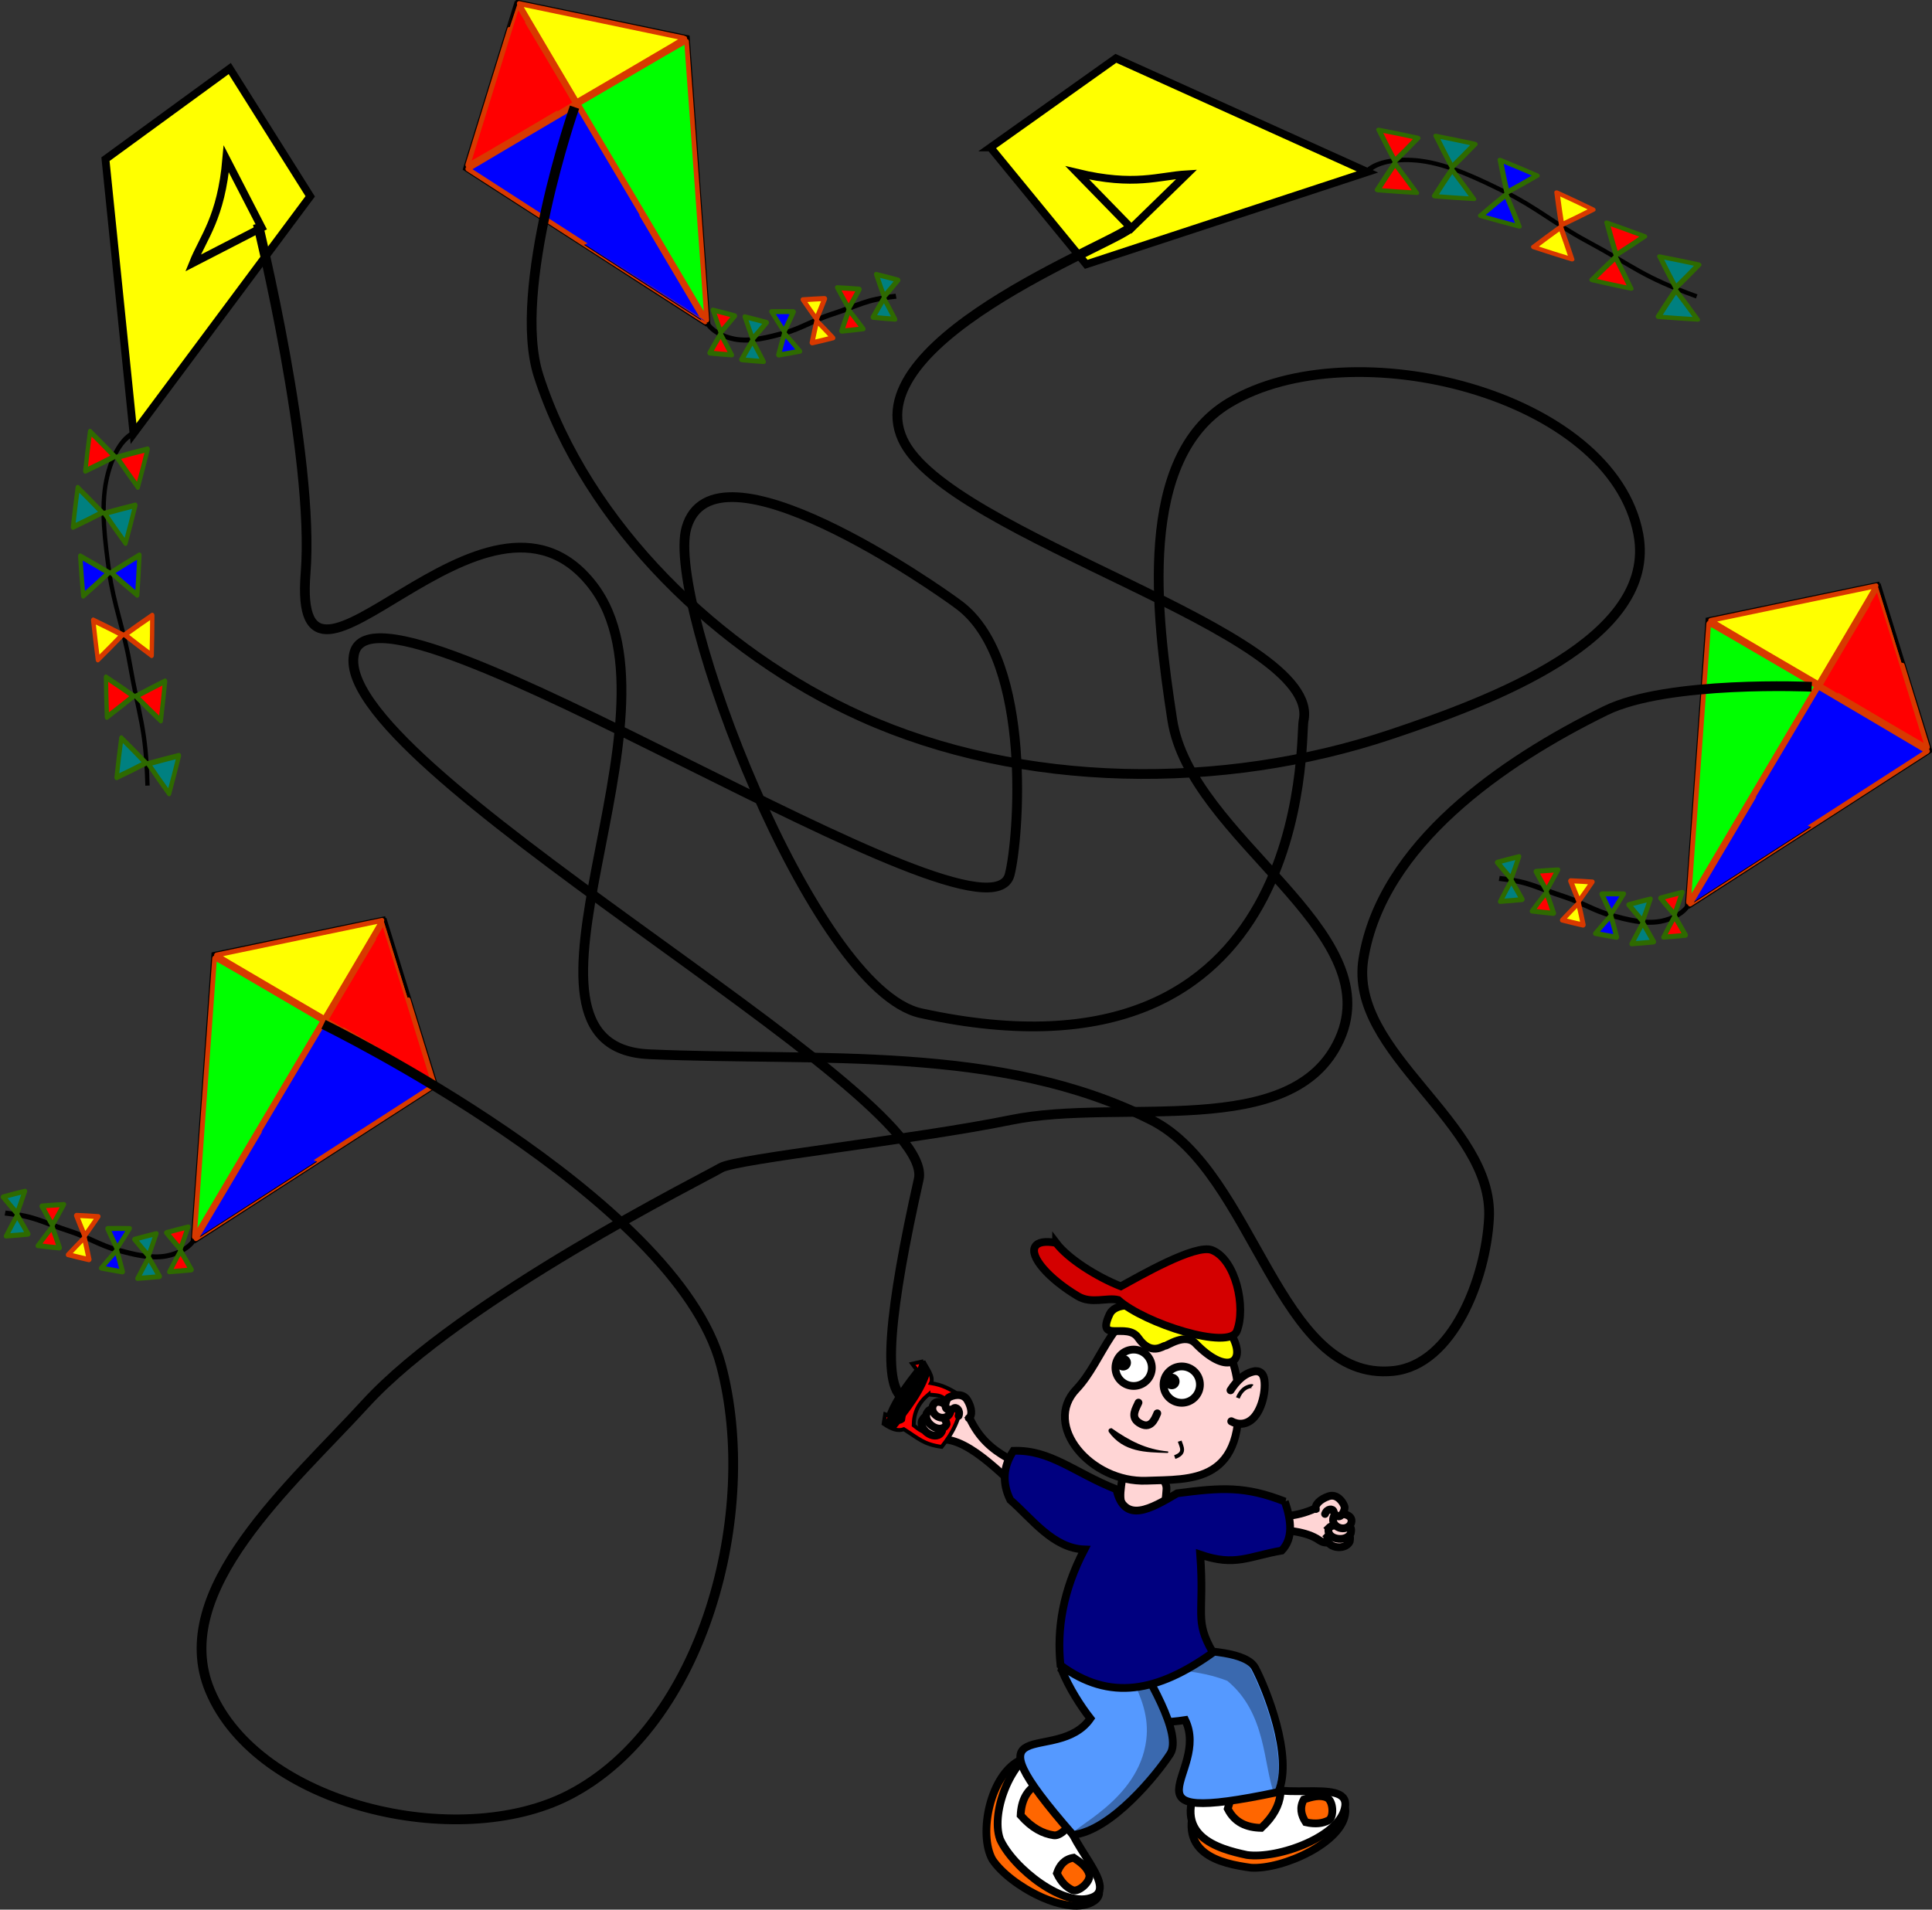 <?xml version="1.0" encoding="UTF-8" standalone="no"?>
<!-- Created with Inkscape (http://www.inkscape.org/) -->
<svg xmlns:inkscape="http://www.inkscape.org/namespaces/inkscape" xmlns:rdf="http://www.w3.org/1999/02/22-rdf-syntax-ns#" xmlns="http://www.w3.org/2000/svg" xmlns:xlink="http://www.w3.org/1999/xlink" xmlns:ns1="http://sozi.baierouge.fr" xmlns:cc="http://creativecommons.org/ns#" xmlns:dc="http://purl.org/dc/elements/1.1/" xmlns:sodipodi="http://sodipodi.sourceforge.net/DTD/sodipodi-0.dtd" id="svg2" sodipodi:docname="Drachen_fliegen.svg" viewBox="0 0 1403.7 1387.7" version="1.1" inkscape:version="0.48.5 r10040">
  <rect x="0" y="0" width="1403.7" height="1387.7" fill="#333333" stroke="none"/>
  <sodipodi:namedview id="base" bordercolor="#666666" inkscape:pageshadow="2" inkscape:window-y="186" fit-margin-left="0" pagecolor="#ffffff" inkscape:window-height="1119" inkscape:window-maximized="0" inkscape:zoom="0.35" inkscape:window-x="558" showgrid="false" borderopacity="1.0" inkscape:current-layer="layer1" inkscape:cx="785.55498" inkscape:cy="778.88468" fit-margin-top="0" fit-margin-right="0" fit-margin-bottom="0" inkscape:window-width="1547" inkscape:pageopacity="0.0" inkscape:document-units="px"/>
  <g id="layer1" inkscape:label="Layer 1" inkscape:groupmode="layer" transform="translate(770.65 697.95)">
    <path id="path3688" style="fill-rule:evenodd;stroke:#000000;stroke-linecap:round;stroke-width:5.642;fill:#ffd5d5" sodipodi:nodetypes="csssc" inkscape:connector-curvature="0" d="m62.864 370.89c-8.917-1.923-17.478 0.928-18.288 6.507-1.791 12.342-3.607 23.172 11.383 23.576 20.159 0.543 19.944-4.093 20.904-16.614 0.431-5.621-5.082-11.546-13.999-13.468z"/>
    <path id="path2816" style="fill-rule:evenodd;stroke:#000000;stroke-linecap:round;stroke-width:5.642;fill:#ffd5d5" sodipodi:nodetypes="csssc" inkscape:connector-curvature="0" d="m70.804 250.56c-31.891 0-39.612 40.282-59.356 60.933-25.203 26.361 10.483 68.179 50.935 66.57 31.865-1.268 73.379 3.022 66.161-69.767-3.147-31.734-25.849-57.737-57.74-57.737z"/>
    <path id="path3663" style="fill-rule:evenodd;stroke:#000000;stroke-linecap:round;stroke-width:5.642;fill:#ffff00" sodipodi:nodetypes="csszssscsc" inkscape:connector-curvature="0" d="m48.826 250.68c-6.732 0.13-11.451 2.486-13.249 6.326-10.191 21.773 12.596 5.424 20.716 17.175 9.306 13.467 18.111 5.784 19.606 5.842 1.496 0.057 14.569-9.475 21.976-1.808 21.966 22.735 36.428 14.981 27.669-3.308-3.085-6.441-11.58-12.932-25.865-12.932-6.722 0-12.855 1.285-17.454 3.386-3.365-4.604-9.849-9.111-17.956-11.964-5.474-1.927-10.838-2.806-15.444-2.717z"/>
    <path id="path2819" style="fill-rule:evenodd;stroke:#000000;stroke-linecap:round;stroke-width:5.642;fill:#d40000" d="m-3.33 205.24c-7.62-1.446-13.235-0.683-15.234 2.658-4.263 7.127 9.612 23.264 30.994 36.053 9.964 5.96 21.269 0.721 29.363 2.763 0.005 0.002 0.01 0.02 0.015 0.02 19.182 17.119 80.588 36.704 86.16 22.659 6.86-17.291-0.75-52.046-18.041-58.906-12.013-4.766-53.18 19.247-66.259 26.311-17.338-6.835-38.141-19.893-46.997-31.561z" inkscape:transform-center-x="51.616874" inkscape:transform-center-y="-0.7617169" inkscape:connector-curvature="0" sodipodi:nodetypes="cssscsscccc"/>
    <path id="path2825" sodipodi:rx="22.223358" sodipodi:ry="22.223358" style="fill-rule:evenodd;stroke:#000000;stroke-linecap:round;stroke-width:9.475;fill:#ffffff" sodipodi:type="arc" d="m-650.54 135.14c0 12.274-9.95 22.223-22.223 22.223-12.274 0-22.223-9.95-22.223-22.223 0-12.274 9.95-22.223 22.223-22.223 12.274 0 22.223 9.95 22.223 22.223z" transform="matrix(.595 0 0 .595 453.3 215.59)" sodipodi:cy="135.14368" sodipodi:cx="-672.7616"/>
    <path id="path2825-1" sodipodi:rx="22.223358" sodipodi:ry="22.223358" style="fill-rule:evenodd;stroke:#000000;stroke-linecap:round;stroke-width:9.475;fill:#ffffff" sodipodi:type="arc" d="m-650.54 135.14c0 12.274-9.95 22.223-22.223 22.223-12.274 0-22.223-9.95-22.223-22.223 0-12.274 9.95-22.223 22.223-22.223 12.274 0 22.223 9.95 22.223 22.223z" transform="matrix(.595 0 0 .595 488.24 227.83)" sodipodi:cy="135.14368" sodipodi:cx="-672.7616"/>
    <path id="path2850" style="fill-rule:evenodd;stroke:#000000;stroke-linecap:round;stroke-width:5.809;fill:#ffd5d5" sodipodi:nodetypes="csscc" inkscape:connector-curvature="0" d="m123.98 334.9c4.555 2.623 11.325 3.04 16.713-3.149 7.333-8.424 9.327-25.887 5.942-30.842-1.164-1.703-2.952-2.501-5.098-2.456-8.004 1.03-13.926 7.373-18.107 13.866"/>
    <path id="path2854" style="stroke:#000000;stroke-width:2.821;fill:none" sodipodi:nodetypes="cc" inkscape:connector-curvature="0" d="m128.7 317.92c3.577-8.932 10.297-8.752 10.526-8.571"/>
    <path id="path3628" sodipodi:rx="7.1428571" sodipodi:ry="7.1428571" style="fill-rule:evenodd;stroke:#000000;stroke-linecap:round;stroke-width:4.737;fill:#000000" sodipodi:type="arc" d="m135 145.22c0 3.945-3.198 7.143-7.143 7.143s-7.143-3.198-7.143-7.143 3.198-7.143 7.143-7.143 7.143 3.198 7.143 7.143z" transform="matrix(.595 0 0 .595 -30.684 205.92)" sodipodi:cy="145.21933" sodipodi:cx="127.85714"/>
    <path id="path3628-1" sodipodi:rx="7.1428571" sodipodi:ry="7.1428571" style="fill-rule:evenodd;stroke:#000000;stroke-linecap:round;stroke-width:4.737;fill:#000000" sodipodi:type="arc" d="m135 145.22c0 3.945-3.198 7.143-7.143 7.143s-7.143-3.198-7.143-7.143 3.198-7.143 7.143-7.143 7.143 3.198 7.143 7.143z" transform="matrix(.595 0 0 .595 4.618 219.53)" sodipodi:cy="145.21933" sodipodi:cx="127.85714"/>
    <path id="path3652" style="fill-rule:evenodd;stroke:#000000;stroke-linecap:round;stroke-width:5.642;fill:#ffd5d5" sodipodi:nodetypes="css" inkscape:connector-curvature="0" d="m56.531 321.31c-1.77 4.203-6.179 10.349 0.297 14.626 8.443 5.577 11.583-2.631 13.353-6.834"/>
    <path id="path3655" style="block-progression:tb;text-indent:0;color:#000000;text-transform:none;fill:#000000" sodipodi:nodetypes="ccccc" inkscape:connector-curvature="0" d="m36.913 339.86c-1.644 0.228-2.563 0.96-2.003 2.717 10.757 14.897 26.931 14.827 42.244 15.306 1.203 0.122 1.32-0.904 0.676-1.119-15.782-1.383-28.064-7.836-40.917-16.904z"/>
    <path id="path3661" style="stroke:#000000;stroke-width:2.821;fill:none" sodipodi:nodetypes="cc" inkscape:connector-curvature="0" d="m86.469 349.33c1.321 4.208 4.551 8.68-3.606 11.574"/>
    <path id="rect3696" style="fill-rule:evenodd;stroke:#000000;stroke-linecap:round;stroke-width:5.642;fill:#ffd5d5" sodipodi:nodetypes="ccsccc" inkscape:connector-curvature="0" d="m-66.317 332.24c-6.4-9.399-20.382-13.845-22.511-2.01-4.441 8.358-3.009 17.132 5.584 17.973 22.251 2.179 50.85 36.639 63.525 45.55l11.728-14.59c-19.316-15.67-44.218-16.48-58.326-46.92z"/>
    <path id="path4128-0-6" style="stroke:#000000;stroke-width:2.821;fill:none" sodipodi:nodetypes="cc" inkscape:connector-curvature="0" d="m-125.24 337.46c3.755-14.859 14.521-28.639 25.49-42.388"/>
    <path id="path4128-0-2" style="stroke:#000000;stroke-width:2.821;fill:none" sodipodi:nodetypes="cc" inkscape:connector-curvature="0" d="m-127.05 336.11c3.755-14.859 14.521-28.639 25.49-42.388"/>
    <path id="path4128-0" style="stroke:#000000;stroke-width:2.821;fill:none" sodipodi:nodetypes="cc" inkscape:connector-curvature="0" d="m-124.34 340.01c3.755-14.859 14.521-28.639 25.49-42.388"/>
    <path id="rect4077" style="fill-rule:evenodd;stroke:#000000;stroke-linecap:round;stroke-width:2.821;fill:#ff0000" sodipodi:nodetypes="cccccccccccccccc" inkscape:connector-curvature="0" d="m-99.694 291.24-8.27 1.85c4.012 5.712 11.048 10.769 7.121 14.213-8.055 9.125-12.491 17.031-13.695 26.775-4.609 3.963-8.366-2.861-12.975-4.362l-1.146 6.994c5.537 3.763 10.271 5.634 14.716 3.937 10.614 6.721 14.393 11.036 27.465 12.82 8.654-10.738 14.467-22.607 14.719-36.711-9.629-5.808-13.477-8.047-22.515-9.62 2.401-4.59-3.295-11.306-5.42-15.896zm3.634 24.176c9.588 0.819 8.297 0.692 15.184 5.247-8.261 6.556-10.026 14.804-9.49 23.668-8.598-1.404-9.529-0.901-16.449-6.494 0.081-9.128 3.344-16.23 10.755-22.421z"/>
    <path id="path3702-0-0" style="fill-rule:evenodd;stroke:#000000;stroke-linecap:round;stroke-width:5.642;fill:#ffd5d5" sodipodi:nodetypes="cscc" inkscape:connector-curvature="0" d="m-86.215 341.97c-0.248-3.712-6.235-9.569-9.857-9.822-1.839-0.129-2.209-2.039-4.761 2.357-2.206 7.543 11.21 15.523 14.618 7.465z"/>
    <path id="path3702-0" style="fill-rule:evenodd;stroke:#000000;stroke-linecap:round;stroke-width:5.642;fill:#ffd5d5" sodipodi:nodetypes="cscc" inkscape:connector-curvature="0" d="m-82.878 336.87c-0.248-3.712-6.235-9.569-9.857-9.822-1.839-0.13-2.209-2.039-4.761 2.357-2.207 7.543 11.21 15.523 14.618 7.465z"/>
    <path id="path3702" style="fill-rule:evenodd;stroke:#000000;stroke-linecap:round;stroke-width:5.642;fill:#ffd5d5" sodipodi:nodetypes="ccc" inkscape:connector-curvature="0" d="m-79.927 327.19c-2.64-5.264-11.48-10.12-13.332-2.379-0.507 7.843 11.765 10.987 13.332 2.379z"/>
    <path id="rect3696-4" style="fill-rule:evenodd;stroke:#000000;stroke-linecap:round;stroke-width:5.642;fill:#ffd5d5" sodipodi:nodetypes="ccsccc" inkscape:connector-curvature="0" d="m185.25 398.08c10.976-2.973 24.487 2.748 18.401 13.12-2.066 9.236-8.863 14.967-15.935 10.015-18.314-12.823-62.454-5.263-77.878-6.743l0.588-18.711c24.865 0.669 44.299 16.259 74.823 2.319z"/>
    <path id="path3864-7-5" style="fill-rule:evenodd;stroke:#000000;stroke-linecap:round;stroke-width:5.642;fill:#ff6600" d="m100.81 606.58c-19.949 42.836 16.265 49.79 37.379 52.714 22.937 1.502 67.395-18.469 68.633-40.536 1.238-22.067-55.821 3.861-68.712-15.794-10.425-5.358-27.86-10.686-37.3 3.616z" inkscape:transform-center-x="-3.3886526" inkscape:transform-center-y="-0.58748835" inkscape:connector-curvature="0" sodipodi:nodetypes="cczcc"/>
    <path id="path3864-7" style="fill-rule:evenodd;stroke:#000000;stroke-linecap:round;stroke-width:5.642;fill:#ffffff" d="m101.82 594.78c-22.978 41.291 12.642 50.83 33.492 55.265 22.77 3.147 68.549-13.574 71.371-35.496 2.822-21.921-55.954-0.163-67.399-20.694-10.012-6.094-27.019-12.662-37.463 0.924z" inkscape:transform-center-x="-3.8541193" inkscape:transform-center-y="-2.2783137" inkscape:connector-curvature="0" sodipodi:nodetypes="cczcc"/>
    <path id="rect4000" style="fill-rule:evenodd;stroke:#000000;stroke-linecap:round;stroke-width:5.642;fill:#ff6600" sodipodi:nodetypes="cccc" inkscape:connector-curvature="0" d="m159.64 605.98c-0.968 7.869-4.788 15.937-13.898 24.376-10.645-0.213-19.337-3.853-24.377-13.897 2.924-10.031 6.263-19.599 13.898-24.376"/>
    <path id="path3795-6-1" style="fill-rule:evenodd;stroke:#000000;stroke-linecap:round;stroke-width:5.642;fill:#5599ff" sodipodi:nodetypes="ccccsc" inkscape:connector-curvature="0" d="m10.318 503.24 1.511 28.573c10.295 24.49 54.909 23.851 78.648 20.189 18.624 38.382-53.219 77.769 67.648 52.292 11.028-25.924-8.912-75.253-16.9-90.306-11.59-21.82-110.19-9.15-130.91-10.74z"/>
    <path id="path3864-74" style="fill-rule:evenodd;stroke:#000000;stroke-linecap:round;stroke-width:5.642;fill:#ff6600" d="m-24.701 581.19c-1.325-0.401-2.675-0.544-4.017-0.396-22.538 10.239-31.336 54.037-20.88 72.611 12.692 19.164 55.503 42.456 73.816 30.081 18.314-12.38-36.868-42.09-29.029-64.25-2.158-19.61-10.614-35.24-19.89-38.05z" inkscape:transform-center-x="-2.0399402" inkscape:transform-center-y="-8.834577" inkscape:connector-curvature="0" sodipodi:nodetypes="ccczcc"/>
    <path id="path3864" style="fill-rule:evenodd;stroke:#000000;stroke-linecap:round;stroke-width:5.642;fill:#ffffff" d="m-7.393 571.52c-1.239-0.619-2.545-0.986-3.893-1.067-23.94 6.3-39.983 47.993-32.802 68.062 9.285 21.027 47.566 51.191 67.701 42.074 20.135-9.11-29.259-47.69-17.803-68.21 1.174-19.7-4.531-36.53-13.203-40.86z" inkscape:transform-center-x="1.5248513" inkscape:transform-center-y="-7.1327478" inkscape:connector-curvature="0" sodipodi:nodetypes="ccczcc"/>
    <path id="rect4000-1" style="fill-rule:evenodd;stroke:#000000;stroke-linecap:round;stroke-width:5.642;fill:#ff6600" sodipodi:nodetypes="ccccc" inkscape:connector-curvature="0" d="m9.418 611.7c4.587 7.75-6.653 25.187-14.496 24.025-7.843-1.162-15.815-5.181-24.026-14.496 0.476-10.636 4.33-19.235 14.496-24.025 9.957 3.171 19.439 6.746 24.026 14.496z"/>
    <path id="path3795-6" style="fill-rule:evenodd;stroke:#000000;stroke-linecap:round;stroke-width:5.642;fill:#5599ff" sodipodi:nodetypes="cccscc" inkscape:connector-curvature="0" d="m0.672 515.35c5.487 13.59 14.012 26.69 20.9 35.51-24.419 34.99-93.853-8.51-12.641 84.56 28.01-3.02 61.343-44.49 70.585-58.81 9.073-14.05-15.115-55.21-34.394-86.18-20.762-4.91-38.034-2.06-44.45 24.92z"/>
    <path id="path3795-6-6" style="fill-rule:evenodd;fill:#000000;fill-opacity:.313" sodipodi:nodetypes="cscsc" inkscape:connector-curvature="0" d="m7.889 636.02c28.01-3.022 61.343-44.496 70.585-58.813 9.073-14.054-15.115-55.21-34.394-86.182-4.862 20.273 22.224 42.044 18.106 75.337-5.524 44.655-55.792 63.935-54.297 69.658z"/>
    <path id="path3795-6-1-4" style="fill-rule:evenodd;fill:#000000;fill-opacity:.314" sodipodi:nodetypes="cccsc" inkscape:connector-curvature="0" d="m7.21 504.29c27.173 18.222 72.213 3.027 113.84 19.199 28.459 23.547 26.034 60.467 33.966 81.854 11.028-25.924-8.912-75.253-16.9-90.306-11.59-21.82-110.19-9.16-130.91-10.74z"/>
    <path id="rect3691" style="fill-rule:evenodd;stroke:#000000;stroke-linecap:round;stroke-width:5.642;fill:#000080" sodipodi:nodetypes="ccccccccccc" inkscape:connector-curvature="0" d="m162.88 393.19c4.821 14.157 6.096 26.871-2.305 35.651-24.175 4.186-33.721 11.728-59.208 2.921 3.249 44.082-4.602 47.311 9.255 71.179-40.073 28.677-74.989 35.692-110.77 9.215-2.795-26.477 1.782-54.298 17.372-84.128-22.861-0.828-38.392-22.558-53.879-36.024-6.034-12.323-5.244-24.205 2.305-35.651 27.007-0.955 44.442 16.019 74.853 28.003 5.716 25.554 24.956 14.129 44.141 2.853 32.144-4.22 49.352-5.362 78.236 5.981z"/>
    <path id="path3699" style="fill-rule:evenodd;stroke:#000000;stroke-linecap:round;stroke-width:5.642;fill:#ffd5d5" sodipodi:nodetypes="ccssss" inkscape:connector-curvature="0" d="m-66.809 332.57c2.782-1.672 2.333-7.544-1.01-13.108-3.344-5.564-10.765-3.543-13.529-1.841-2.213 1.363-3.742 8.204-0.602 8.631 1.737 0.236 2.768 0.338 4.168-0.715 1.846-1.389 5.136 1.347 3.6 5.407"/>
    <path id="path3702-0-0-4" style="fill-rule:evenodd;stroke:#000000;stroke-linecap:round;stroke-width:5.642;fill:#ffd5d5" sodipodi:nodetypes="cscc" inkscape:connector-curvature="0" d="m194.03 418.42c2.604-2.657 10.961-3.209 13.876-1.045 1.48 1.098 3.004-0.111 2.082 4.888-3.233 7.163-18.613 4.494-15.957-3.843z"/>
    <path id="path3702-0-4" style="fill-rule:evenodd;stroke:#000000;stroke-linecap:round;stroke-width:5.642;fill:#ffd5d5" sodipodi:nodetypes="cscc" inkscape:connector-curvature="0" d="m194.81 412.38c2.604-2.657 10.961-3.209 13.876-1.045 1.48 1.098 3.004-0.111 2.082 4.888-3.233 7.163-18.613 4.494-15.957-3.843z"/>
    <path id="path3702-4" style="fill-rule:evenodd;stroke:#000000;stroke-linecap:round;stroke-width:5.642;fill:#ffd5d5" sodipodi:nodetypes="ccc" inkscape:connector-curvature="0" d="m198.87 403.11c5.43-2.279 15.303-0.216 11.672 6.868-4.718 6.285-16.083 0.689-11.672-6.868z"/>
    <path id="path3699-7" style="fill-rule:evenodd;stroke:#000000;stroke-linecap:round;stroke-width:5.642;fill:#ffd5d5" sodipodi:nodetypes="ccssss" inkscape:connector-curvature="0" d="m185.41 398.66c-1.025-3.08 3.137-7.247 9.297-9.296 6.16-2.05 10.48 4.314 11.471 7.405 0.794 2.475-2.497 8.665-5.159 6.945-1.473-0.951-2.322-1.544-2.699-3.255-0.498-2.256-4.776-2.319-6.252 1.764"/>
    <path id="rect4000-1-8" style="fill-rule:evenodd;stroke:#000000;stroke-linecap:round;stroke-width:5.642;fill:#ff6600" sodipodi:nodetypes="ccccc" inkscape:connector-curvature="0" d="m20.752 664.22c1.346 5.167-7.913 13.263-12.192 11.318-4.279-1.945-8.164-5.54-11.319-12.191 2.012-5.983 5.615-10.252 12.192-11.318 5.155 3.436 9.973 7.024 11.319 12.191z"/>
    <path id="rect4000-1-8-3" style="fill-rule:evenodd;stroke:#000000;stroke-linecap:round;stroke-width:5.642;fill:#ff6600" sodipodi:nodetypes="ccccc" inkscape:connector-curvature="0" d="m193.26 608.31c4.892 2.138 5.528 14.421 1.353 16.58-4.175 2.159-9.403 2.988-16.581 1.353-3.457-5.281-4.583-10.753-1.353-16.58 5.888-1.925 11.688-3.491 16.581-1.353z"/>
    <g id="g3943" transform="matrix(.76 0 0 .76 -411.18 -616.02)">
      <path id="rect4069" inkscape:connector-curvature="0" sodipodi:nodetypes="ccccc" style="fill-rule:evenodd;stroke:#000000;stroke-linecap:round;stroke-width:7.424;fill:#ffff00" d="m-253.34-42.272 76.92 122.22-168.94 226.92-26.8-262.47 118.82-86.672z"/>
      <path id="rect4072" inkscape:connector-curvature="0" sodipodi:nodetypes="cccc" style="fill-rule:evenodd;stroke:#000000;stroke-linecap:round;stroke-width:7.424;fill:#ffff00" d="m-222.82 109.88-65.671 33.837c9.982-24.827 26.93-43.329 31.834-99.508l33.837 65.671z"/>
    </g>
    <path id="path4128" style="stroke:#000000;stroke-width:2.821;fill:none" sodipodi:nodetypes="cc" inkscape:connector-curvature="0" d="m-95.8 297.83c-3.755 14.859-15.318 29.277-26.288 43.026"/>
    <path id="path4128-9" style="stroke:#000000;stroke-width:2.821;fill:none" sodipodi:nodetypes="cc" inkscape:connector-curvature="0" d="m-97.362 295.43c-3.755 14.859-15.85 30.553-26.819 44.302"/>
    <path id="path4128-5" style="stroke:#000000;stroke-width:2.821;fill:none" sodipodi:nodetypes="cc" inkscape:connector-curvature="0" d="m-98.946 293c-3.755 14.859-16.169 31.776-27.138 45.524"/>
    <path id="path4128-94" style="stroke:#000000;stroke-width:2.821;fill:none" sodipodi:nodetypes="cc" inkscape:connector-curvature="0" d="m-100.83 291.33c-3.755 14.859-15.797 31.669-26.766 45.418"/>
    <g id="g4063" style="stroke-width:3.543" transform="matrix(1.071 -.626 .688 1.179 -1183.6 227.72)">
      <path id="path2412" style="stroke:#000000;stroke-width:2.723;fill:none" sodipodi:nodetypes="ccc" inkscape:connector-curvature="0" d="m923.91-293.45 76.28 62.575-74.337 137.59"/>
      <path id="path2414" style="stroke:#000000;stroke-width:2.723;fill:none" sodipodi:nodetypes="ccc" inkscape:connector-curvature="0" d="m924.62-293.05-75.336 62.84 76.283 136.51"/>
      <path id="path2416" style="stroke:#000000;stroke-width:2.723;fill:none" sodipodi:nodetypes="cc" inkscape:connector-curvature="0" d="m849.1-230.24 151.27-0.253"/>
      <path id="path2418" style="stroke:#000000;stroke-width:2.723;fill:none" sodipodi:nodetypes="cc" inkscape:connector-curvature="0" d="m924.36-292.88 1.515 199.03"/>
      <g id="g3991" style="stroke-width:3.543">
        <path id="path3210" inkscape:connector-curvature="0" sodipodi:nodetypes="cssss" style="stroke:#000000;stroke-width:2.723;fill:none" d="m925.87-94.88c-0.015 5.314 3.934 11.026 9.091 15.152 7.226 5.781 17.855 8.378 26.769 10.607 9.847 2.462 19.312 2.044 29.294 4.041 18.049 3.61 21.142 2.194 38.386 9.091"/>
        <path id="path3212" style="stroke-linejoin:round;stroke:#2e6a00;stroke-width:2.723;fill:#ff0000" sodipodi:type="star" d="m27.779-27.287-5.946 1.966-5.973 1.884 1.27-6.133 1.354-6.115 4.676 4.166z" sodipodi:r1="7.2315917" inkscape:flatsided="false" transform="translate(914.26 -63.048)" sodipodi:arg2="1.2582909" sodipodi:arg1="0.21109333" inkscape:randomized="0" sodipodi:cy="-28.802103" sodipodi:cx="20.708126" inkscape:rounded="0" sodipodi:r2="3.6589322" sodipodi:sides="3"/>
        <path id="path3214" sodipodi:r2="3.6589322" style="stroke-linejoin:round;stroke:#2e6a00;stroke-width:2.723;fill:#ff0000" sodipodi:type="star" d="m27.779-27.287-5.946 1.966-5.973 1.884 1.27-6.133 1.354-6.115 4.676 4.166z" sodipodi:r1="7.2315917" inkscape:transform-center-x="-2.5253814" inkscape:transform-center-y="6.9892171" transform="matrix(.637 .771 -.771 .637 890.2 -77.205)" sodipodi:arg2="1.2582909" sodipodi:arg1="0.21109333" inkscape:randomized="0" sodipodi:cy="-28.802103" sodipodi:cx="20.708126" inkscape:rounded="0" inkscape:flatsided="false" sodipodi:sides="3"/>
        <path id="path3216" style="stroke-linejoin:round;stroke:#2e6a00;stroke-width:2.723;fill:#008080" sodipodi:type="star" sodipodi:sides="3" sodipodi:r1="7.2315917" sodipodi:r2="3.6589322" sodipodi:arg1="0.21109333" sodipodi:arg2="1.2582909" transform="translate(928.4 -51.431)" inkscape:randomized="0" sodipodi:cy="-28.802103" sodipodi:cx="20.708126" inkscape:rounded="0" inkscape:flatsided="false" d="m27.779-27.287-5.946 1.966-5.973 1.884 1.27-6.133 1.354-6.115 4.676 4.166z"/>
        <path id="path3218" style="stroke-linejoin:round;stroke:#2e6a00;stroke-width:2.723;fill:#008080" sodipodi:type="star" sodipodi:sides="3" inkscape:transform-center-x="-2.5253814" sodipodi:r1="7.2315917" sodipodi:r2="3.6589322" inkscape:transform-center-y="6.9892171" sodipodi:arg1="0.21109333" sodipodi:arg2="1.2582909" transform="matrix(.637 .771 -.771 .637 904.34 -65.589)" inkscape:randomized="0" sodipodi:cy="-28.802103" sodipodi:cx="20.708126" inkscape:rounded="0" inkscape:flatsided="false" d="m27.779-27.287-5.946 1.966-5.973 1.884 1.27-6.133 1.354-6.115 4.676 4.166z"/>
        <path id="path3222" style="stroke-linejoin:round;stroke:#2e6a00;stroke-width:2.723;fill:#0000ff" sodipodi:type="star" sodipodi:sides="3" sodipodi:r1="7.2315917" sodipodi:r2="3.6589322" sodipodi:arg1="0.21109333" sodipodi:arg2="1.2582909" transform="matrix(.969 -.246 .246 .969 952.76 -43.155)" inkscape:randomized="0" sodipodi:cy="-28.802103" sodipodi:cx="20.708126" inkscape:rounded="0" inkscape:flatsided="false" d="m27.779-27.287-5.946 1.966-5.973 1.884 1.27-6.133 1.354-6.115 4.676 4.166z"/>
        <path id="path3224" style="stroke-linejoin:round;stroke:#2e6a00;stroke-width:2.723;fill:#0000ff" sodipodi:type="star" sodipodi:sides="3" inkscape:transform-center-x="-4.6095952" sodipodi:r1="7.2315917" sodipodi:r2="3.6589322" inkscape:transform-center-y="4.8564865" sodipodi:arg1="0.21109333" sodipodi:arg2="1.2582909" transform="matrix(.807 .591 -.591 .807 925.96 -50.966)" inkscape:randomized="0" sodipodi:cy="-28.802103" sodipodi:cx="20.708126" inkscape:rounded="0" inkscape:flatsided="false" d="m27.779-27.287-5.946 1.966-5.973 1.884 1.27-6.133 1.354-6.115 4.676 4.166z"/>
        <path id="path3226" style="stroke-linejoin:round;stroke:#d83900;stroke-width:2.723;fill:#ffff00" sodipodi:type="star" sodipodi:sides="3" sodipodi:r1="7.2315917" sodipodi:r2="3.6589322" sodipodi:arg1="0.21109333" sodipodi:arg2="1.2582909" transform="matrix(.955 -.296 .296 .955 974.2 -39.783)" inkscape:randomized="0" sodipodi:cy="-28.802103" sodipodi:cx="20.708126" inkscape:rounded="0" inkscape:flatsided="false" d="m27.779-27.287-5.946 1.966-5.973 1.884 1.27-6.133 1.354-6.115 4.676 4.166z"/>
        <path id="path3228" style="stroke-linejoin:round;stroke:#d83900;stroke-width:2.723;fill:#ffff00" sodipodi:type="star" sodipodi:sides="3" inkscape:transform-center-x="-5.0766874" sodipodi:r1="7.2315917" sodipodi:r2="3.6589322" inkscape:transform-center-y="4.3626565" sodipodi:arg1="0.21109333" sodipodi:arg2="1.2582909" transform="matrix(.837 .547 -.547 .837 947.03 -46.177)" inkscape:randomized="0" sodipodi:cy="-28.802103" sodipodi:cx="20.708126" inkscape:rounded="0" inkscape:flatsided="false" d="m27.779-27.287-5.946 1.966-5.973 1.884 1.27-6.133 1.354-6.115 4.676 4.166z"/>
        <path id="path3230" style="stroke-linejoin:round;stroke:#2e6a00;stroke-width:2.723;fill:#ff0000" sodipodi:type="star" d="m27.779-27.287-5.946 1.966-5.973 1.884 1.27-6.133 1.354-6.115 4.676 4.166z" sodipodi:r1="7.2315917" inkscape:flatsided="false" transform="matrix(.983 -.182 .182 .983 990.57 -37.222)" sodipodi:arg2="1.2582909" sodipodi:arg1="0.21109333" inkscape:randomized="0" sodipodi:cy="-28.802103" sodipodi:cx="20.708126" inkscape:rounded="0" sodipodi:r2="3.6589322" sodipodi:sides="3"/>
        <path id="path3232" sodipodi:r2="3.6589322" style="stroke-linejoin:round;stroke:#2e6a00;stroke-width:2.723;fill:#ff0000" sodipodi:type="star" d="m27.779-27.287-5.946 1.966-5.973 1.884 1.27-6.133 1.354-6.115 4.676 4.166z" sodipodi:r1="7.2315917" inkscape:transform-center-x="-4.0134608" inkscape:transform-center-y="5.4495826" transform="matrix(.767 .642 -.642 .767 964.34 -46.758)" sodipodi:arg2="1.2582909" sodipodi:arg1="0.21109333" inkscape:randomized="0" sodipodi:cy="-28.802103" sodipodi:cx="20.708126" inkscape:rounded="0" inkscape:flatsided="false" sodipodi:sides="3"/>
        <path id="path3234" style="stroke-linejoin:round;stroke:#2e6a00;stroke-width:2.723;fill:#008080" sodipodi:type="star" sodipodi:sides="3" sodipodi:r1="7.2315917" sodipodi:r2="3.6589322" sodipodi:arg1="0.21109333" sodipodi:arg2="1.2582909" transform="translate(1007.4 -35.606)" inkscape:randomized="0" sodipodi:cy="-28.802103" sodipodi:cx="20.708126" inkscape:rounded="0" inkscape:flatsided="false" d="m27.779-27.287-5.946 1.966-5.973 1.884 1.27-6.133 1.354-6.115 4.676 4.166z"/>
        <path id="path3236" style="stroke-linejoin:round;stroke:#2e6a00;stroke-width:2.723;fill:#008080" sodipodi:type="star" sodipodi:sides="3" inkscape:transform-center-x="-2.5253814" sodipodi:r1="7.2315917" sodipodi:r2="3.6589322" inkscape:transform-center-y="6.9892171" sodipodi:arg1="0.21109333" sodipodi:arg2="1.2582909" transform="matrix(.637 .771 -.771 .637 983.35 -49.764)" inkscape:randomized="0" sodipodi:cy="-28.802103" sodipodi:cx="20.708126" inkscape:rounded="0" inkscape:flatsided="false" d="m27.779-27.287-5.946 1.966-5.973 1.884 1.27-6.133 1.354-6.115 4.676 4.166z"/>
      </g>
      <path id="path3171" style="stroke-linejoin:round;stroke:#d83900;stroke-width:2.723;fill:#ff0000" inkscape:connector-curvature="0" d="m851.47-231.28c2.505-2.197 72.159-60.191 72.219-60.129 0.124 0.13 0.571 60.172 0.448 60.313-0.06 0.069-16.55 0.157-36.644 0.195-34.989 0.066-36.512 0.05-36.024-0.379l-0 0z"/>
      <path id="path3173" style="stroke-linejoin:round;stroke:#d83900;stroke-width:2.723;fill:#ffff00" inkscape:connector-curvature="0" d="m925.21-260.45c-0.1-16.147-0.143-29.774-0.094-30.284l0.088-0.926 36.606 30.032c20.133 16.518 36.719 30.145 36.858 30.284 0.167 0.167-12.067 0.252-36.512 0.252h-36.764l-0.182-29.358z"/>
      <path id="path3175" style="stroke-linejoin:round;stroke:#d83900;stroke-width:2.723;fill:#0000ff" inkscape:connector-curvature="0" d="m887.76-162.48-37.424-66.973 36.907-0.189c20.299-0.104 36.93-0.161 36.958-0.126 0.062 0.076 1.087 134.14 1.026 134.21-0.024 0.028-16.884-30.088-37.467-66.923v0z"/>
      <path id="path3177" style="stroke-linejoin:round;stroke:#d83900;stroke-width:2.723;fill:#00ff00" inkscape:connector-curvature="0" d="m926.35-104.2c-0.007-7.344-0.572-86.935-0.832-117.11l-0.073-8.523h36.713c34.416 0 36.703 0.027 36.548 0.428-0.09 0.236-16.224 30.152-35.852 66.481s-35.869 66.393-36.092 66.81c-0.378 0.708-0.405 0.173-0.413-8.081z"/>
    </g>
    <g id="g3991-3" style="stroke-width:1.313" transform="matrix(.734 2.116 -1.663 .934 -1512.2 -2253)">
      <path id="path3210-2" style="stroke:#000000;stroke-width:1.728;fill:none" sodipodi:nodetypes="cssss" inkscape:connector-curvature="0" d="m925.87-94.88c-0.015 5.314 3.934 11.026 9.091 15.152 7.226 5.781 17.855 8.378 26.769 10.607 9.847 2.462 19.312 2.044 29.294 4.041 18.049 3.61 21.142 2.194 38.386 9.091"/>
      <path id="path3212-1" style="stroke-linejoin:round;stroke:#2e6a00;stroke-width:1.728;fill:#ff0000" sodipodi:type="star" sodipodi:sides="3" sodipodi:r1="7.2315917" sodipodi:r2="3.6589322" sodipodi:arg1="0.21109333" sodipodi:arg2="1.2582909" transform="translate(914.26 -63.048)" inkscape:randomized="0" sodipodi:cy="-28.802103" sodipodi:cx="20.708126" inkscape:rounded="0" inkscape:flatsided="false" d="m27.779-27.287-5.946 1.966-5.973 1.884 1.27-6.133 1.354-6.115 4.676 4.166z"/>
      <path id="path3214-6" style="stroke-linejoin:round;stroke:#2e6a00;stroke-width:1.728;fill:#ff0000" sodipodi:type="star" sodipodi:sides="3" inkscape:transform-center-x="-2.5253814" sodipodi:r1="7.2315917" sodipodi:r2="3.6589322" inkscape:transform-center-y="6.9892171" sodipodi:arg1="0.21109333" sodipodi:arg2="1.2582909" transform="matrix(.637 .771 -.771 .637 890.2 -77.205)" inkscape:randomized="0" sodipodi:cy="-28.802103" sodipodi:cx="20.708126" inkscape:rounded="0" inkscape:flatsided="false" d="m27.779-27.287-5.946 1.966-5.973 1.884 1.27-6.133 1.354-6.115 4.676 4.166z"/>
      <path id="path3216-4" style="stroke-linejoin:round;stroke:#2e6a00;stroke-width:1.728;fill:#008080" sodipodi:type="star" d="m27.779-27.287-5.946 1.966-5.973 1.884 1.27-6.133 1.354-6.115 4.676 4.166z" sodipodi:r1="7.2315917" inkscape:flatsided="false" transform="translate(928.4 -51.431)" sodipodi:arg2="1.2582909" sodipodi:arg1="0.21109333" inkscape:randomized="0" sodipodi:cy="-28.802103" sodipodi:cx="20.708126" inkscape:rounded="0" sodipodi:r2="3.6589322" sodipodi:sides="3"/>
      <path id="path3218-3" sodipodi:r2="3.6589322" style="stroke-linejoin:round;stroke:#2e6a00;stroke-width:1.728;fill:#008080" sodipodi:type="star" d="m27.779-27.287-5.946 1.966-5.973 1.884 1.27-6.133 1.354-6.115 4.676 4.166z" sodipodi:r1="7.2315917" inkscape:transform-center-x="-2.5253814" inkscape:transform-center-y="6.9892171" transform="matrix(.637 .771 -.771 .637 904.34 -65.589)" sodipodi:arg2="1.2582909" sodipodi:arg1="0.21109333" inkscape:randomized="0" sodipodi:cy="-28.802103" sodipodi:cx="20.708126" inkscape:rounded="0" inkscape:flatsided="false" sodipodi:sides="3"/>
      <path id="path3222-3" style="stroke-linejoin:round;stroke:#2e6a00;stroke-width:1.728;fill:#0000ff" sodipodi:type="star" d="m27.779-27.287-5.946 1.966-5.973 1.884 1.27-6.133 1.354-6.115 4.676 4.166z" sodipodi:r1="7.2315917" inkscape:flatsided="false" transform="matrix(.969 -.246 .246 .969 952.76 -43.155)" sodipodi:arg2="1.2582909" sodipodi:arg1="0.21109333" inkscape:randomized="0" sodipodi:cy="-28.802103" sodipodi:cx="20.708126" inkscape:rounded="0" sodipodi:r2="3.6589322" sodipodi:sides="3"/>
      <path id="path3224-8" sodipodi:r2="3.6589322" style="stroke-linejoin:round;stroke:#2e6a00;stroke-width:1.728;fill:#0000ff" sodipodi:type="star" d="m27.779-27.287-5.946 1.966-5.973 1.884 1.27-6.133 1.354-6.115 4.676 4.166z" sodipodi:r1="7.2315917" inkscape:transform-center-x="-4.6095952" inkscape:transform-center-y="4.8564865" transform="matrix(.807 .591 -.591 .807 925.96 -50.966)" sodipodi:arg2="1.2582909" sodipodi:arg1="0.21109333" inkscape:randomized="0" sodipodi:cy="-28.802103" sodipodi:cx="20.708126" inkscape:rounded="0" inkscape:flatsided="false" sodipodi:sides="3"/>
      <path id="path3226-1" style="stroke-linejoin:round;stroke:#d83900;stroke-width:1.728;fill:#ffff00" sodipodi:type="star" d="m27.779-27.287-5.946 1.966-5.973 1.884 1.27-6.133 1.354-6.115 4.676 4.166z" sodipodi:r1="7.2315917" inkscape:flatsided="false" transform="matrix(.955 -.296 .296 .955 974.2 -39.783)" sodipodi:arg2="1.2582909" sodipodi:arg1="0.21109333" inkscape:randomized="0" sodipodi:cy="-28.802103" sodipodi:cx="20.708126" inkscape:rounded="0" sodipodi:r2="3.6589322" sodipodi:sides="3"/>
      <path id="path3228-7" sodipodi:r2="3.6589322" style="stroke-linejoin:round;stroke:#d83900;stroke-width:1.728;fill:#ffff00" sodipodi:type="star" d="m27.779-27.287-5.946 1.966-5.973 1.884 1.27-6.133 1.354-6.115 4.676 4.166z" sodipodi:r1="7.2315917" inkscape:transform-center-x="-5.0766874" inkscape:transform-center-y="4.3626565" transform="matrix(.837 .547 -.547 .837 947.03 -46.177)" sodipodi:arg2="1.2582909" sodipodi:arg1="0.21109333" inkscape:randomized="0" sodipodi:cy="-28.802103" sodipodi:cx="20.708126" inkscape:rounded="0" inkscape:flatsided="false" sodipodi:sides="3"/>
      <path id="path3230-0" style="stroke-linejoin:round;stroke:#2e6a00;stroke-width:1.728;fill:#ff0000" sodipodi:type="star" sodipodi:sides="3" sodipodi:r1="7.2315917" sodipodi:r2="3.6589322" sodipodi:arg1="0.21109333" sodipodi:arg2="1.2582909" transform="matrix(.983 -.182 .182 .983 990.57 -37.222)" inkscape:randomized="0" sodipodi:cy="-28.802103" sodipodi:cx="20.708126" inkscape:rounded="0" inkscape:flatsided="false" d="m27.779-27.287-5.946 1.966-5.973 1.884 1.27-6.133 1.354-6.115 4.676 4.166z"/>
      <path id="path3232-9" style="stroke-linejoin:round;stroke:#2e6a00;stroke-width:1.728;fill:#ff0000" sodipodi:type="star" sodipodi:sides="3" inkscape:transform-center-x="-4.0134608" sodipodi:r1="7.2315917" sodipodi:r2="3.6589322" inkscape:transform-center-y="5.4495826" sodipodi:arg1="0.21109333" sodipodi:arg2="1.2582909" transform="matrix(.767 .642 -.642 .767 964.34 -46.758)" inkscape:randomized="0" sodipodi:cy="-28.802103" sodipodi:cx="20.708126" inkscape:rounded="0" inkscape:flatsided="false" d="m27.779-27.287-5.946 1.966-5.973 1.884 1.27-6.133 1.354-6.115 4.676 4.166z"/>
      <path id="path3234-4" style="stroke-linejoin:round;stroke:#2e6a00;stroke-width:1.728;fill:#008080" sodipodi:type="star" d="m27.779-27.287-5.946 1.966-5.973 1.884 1.27-6.133 1.354-6.115 4.676 4.166z" sodipodi:r1="7.2315917" inkscape:flatsided="false" transform="translate(1007.4 -35.606)" sodipodi:arg2="1.2582909" sodipodi:arg1="0.21109333" inkscape:randomized="0" sodipodi:cy="-28.802103" sodipodi:cx="20.708126" inkscape:rounded="0" sodipodi:r2="3.6589322" sodipodi:sides="3"/>
      <path id="path3236-8" sodipodi:r2="3.6589322" style="stroke-linejoin:round;stroke:#2e6a00;stroke-width:1.728;fill:#008080" sodipodi:type="star" d="m27.779-27.287-5.946 1.966-5.973 1.884 1.27-6.133 1.354-6.115 4.676 4.166z" sodipodi:r1="7.2315917" inkscape:transform-center-x="-2.5253814" inkscape:transform-center-y="6.9892171" transform="matrix(.637 .771 -.771 .637 983.35 -49.764)" sodipodi:arg2="1.2582909" sodipodi:arg1="0.21109333" inkscape:randomized="0" sodipodi:cy="-28.802103" sodipodi:cx="20.708126" inkscape:rounded="0" inkscape:flatsided="false" sodipodi:sides="3"/>
    </g>
    <g id="g3943-2" transform="matrix(-.241 .721 .721 .241 -81.611 -397.94)">
      <path id="rect4069-1" inkscape:connector-curvature="0" sodipodi:nodetypes="ccccc" style="fill-rule:evenodd;stroke:#000000;stroke-linecap:round;stroke-width:7.424;fill:#ffff00" d="m-253.34-42.272 76.92 122.22-168.94 226.92-26.8-262.47 118.82-86.672z"/>
      <path id="rect4072-5" inkscape:connector-curvature="0" sodipodi:nodetypes="cccc" style="fill-rule:evenodd;stroke:#000000;stroke-linecap:round;stroke-width:7.424;fill:#ffff00" d="m-222.82 109.88-65.671 33.837c9.982-24.827 26.93-43.329 31.834-99.508l33.837 65.671z"/>
    </g>
    <g id="g3991-3-2" style="stroke-width:1.313" transform="matrix(1.775 1.366 1.413 -1.282 -1286 -1960.5)">
      <path id="path3210-2-1" style="stroke:#000000;stroke-width:1.728;fill:none" sodipodi:nodetypes="cssss" inkscape:connector-curvature="0" d="m925.87-94.88c-0.015 5.314 3.934 11.026 9.091 15.152 7.226 5.781 17.855 8.378 26.769 10.607 9.847 2.462 19.312 2.044 29.294 4.041 18.049 3.61 21.142 2.194 38.386 9.091"/>
      <path id="path3212-1-8" style="stroke-linejoin:round;stroke:#2e6a00;stroke-width:1.728;fill:#ff0000" sodipodi:type="star" sodipodi:sides="3" sodipodi:r1="7.2315917" sodipodi:r2="3.6589322" sodipodi:arg1="0.21109333" sodipodi:arg2="1.2582909" transform="translate(914.26 -63.048)" inkscape:randomized="0" sodipodi:cy="-28.802103" sodipodi:cx="20.708126" inkscape:rounded="0" inkscape:flatsided="false" d="m27.779-27.287-5.946 1.966-5.973 1.884 1.27-6.133 1.354-6.115 4.676 4.166z"/>
      <path id="path3214-6-3" style="stroke-linejoin:round;stroke:#2e6a00;stroke-width:1.728;fill:#ff0000" sodipodi:type="star" sodipodi:sides="3" inkscape:transform-center-x="-2.5253814" sodipodi:r1="7.2315917" sodipodi:r2="3.6589322" inkscape:transform-center-y="6.9892171" sodipodi:arg1="0.21109333" sodipodi:arg2="1.2582909" transform="matrix(.637 .771 -.771 .637 890.2 -77.205)" inkscape:randomized="0" sodipodi:cy="-28.802103" sodipodi:cx="20.708126" inkscape:rounded="0" inkscape:flatsided="false" d="m27.779-27.287-5.946 1.966-5.973 1.884 1.27-6.133 1.354-6.115 4.676 4.166z"/>
      <path id="path3216-4-6" style="stroke-linejoin:round;stroke:#2e6a00;stroke-width:1.728;fill:#008080" sodipodi:type="star" d="m27.779-27.287-5.946 1.966-5.973 1.884 1.27-6.133 1.354-6.115 4.676 4.166z" sodipodi:r1="7.2315917" inkscape:flatsided="false" transform="translate(928.4 -51.431)" sodipodi:arg2="1.2582909" sodipodi:arg1="0.21109333" inkscape:randomized="0" sodipodi:cy="-28.802103" sodipodi:cx="20.708126" inkscape:rounded="0" sodipodi:r2="3.6589322" sodipodi:sides="3"/>
      <path id="path3218-3-6" sodipodi:r2="3.6589322" style="stroke-linejoin:round;stroke:#2e6a00;stroke-width:1.728;fill:#008080" sodipodi:type="star" d="m27.779-27.287-5.946 1.966-5.973 1.884 1.27-6.133 1.354-6.115 4.676 4.166z" sodipodi:r1="7.2315917" inkscape:transform-center-x="-2.5253814" inkscape:transform-center-y="6.9892171" transform="matrix(.637 .771 -.771 .637 904.34 -65.589)" sodipodi:arg2="1.2582909" sodipodi:arg1="0.21109333" inkscape:randomized="0" sodipodi:cy="-28.802103" sodipodi:cx="20.708126" inkscape:rounded="0" inkscape:flatsided="false" sodipodi:sides="3"/>
      <path id="path3222-3-6" style="stroke-linejoin:round;stroke:#2e6a00;stroke-width:1.728;fill:#0000ff" sodipodi:type="star" d="m27.779-27.287-5.946 1.966-5.973 1.884 1.27-6.133 1.354-6.115 4.676 4.166z" sodipodi:r1="7.2315917" inkscape:flatsided="false" transform="matrix(.969 -.246 .246 .969 952.76 -43.155)" sodipodi:arg2="1.2582909" sodipodi:arg1="0.21109333" inkscape:randomized="0" sodipodi:cy="-28.802103" sodipodi:cx="20.708126" inkscape:rounded="0" sodipodi:r2="3.6589322" sodipodi:sides="3"/>
      <path id="path3224-8-7" sodipodi:r2="3.6589322" style="stroke-linejoin:round;stroke:#2e6a00;stroke-width:1.728;fill:#0000ff" sodipodi:type="star" d="m27.779-27.287-5.946 1.966-5.973 1.884 1.27-6.133 1.354-6.115 4.676 4.166z" sodipodi:r1="7.2315917" inkscape:transform-center-x="-4.6095952" inkscape:transform-center-y="4.8564865" transform="matrix(.807 .591 -.591 .807 925.96 -50.966)" sodipodi:arg2="1.2582909" sodipodi:arg1="0.21109333" inkscape:randomized="0" sodipodi:cy="-28.802103" sodipodi:cx="20.708126" inkscape:rounded="0" inkscape:flatsided="false" sodipodi:sides="3"/>
      <path id="path3226-1-8" style="stroke-linejoin:round;stroke:#d83900;stroke-width:1.728;fill:#ffff00" sodipodi:type="star" d="m27.779-27.287-5.946 1.966-5.973 1.884 1.27-6.133 1.354-6.115 4.676 4.166z" sodipodi:r1="7.2315917" inkscape:flatsided="false" transform="matrix(.955 -.296 .296 .955 974.2 -39.783)" sodipodi:arg2="1.2582909" sodipodi:arg1="0.21109333" inkscape:randomized="0" sodipodi:cy="-28.802103" sodipodi:cx="20.708126" inkscape:rounded="0" sodipodi:r2="3.6589322" sodipodi:sides="3"/>
      <path id="path3228-7-7" sodipodi:r2="3.6589322" style="stroke-linejoin:round;stroke:#d83900;stroke-width:1.728;fill:#ffff00" sodipodi:type="star" d="m27.779-27.287-5.946 1.966-5.973 1.884 1.27-6.133 1.354-6.115 4.676 4.166z" sodipodi:r1="7.2315917" inkscape:transform-center-x="-5.0766874" inkscape:transform-center-y="4.3626565" transform="matrix(.837 .547 -.547 .837 947.03 -46.177)" sodipodi:arg2="1.2582909" sodipodi:arg1="0.21109333" inkscape:randomized="0" sodipodi:cy="-28.802103" sodipodi:cx="20.708126" inkscape:rounded="0" inkscape:flatsided="false" sodipodi:sides="3"/>
      <path id="path3230-0-1" style="stroke-linejoin:round;stroke:#2e6a00;stroke-width:1.728;fill:#ff0000" sodipodi:type="star" sodipodi:sides="3" sodipodi:r1="7.2315917" sodipodi:r2="3.6589322" sodipodi:arg1="0.21109333" sodipodi:arg2="1.2582909" transform="matrix(.983 -.182 .182 .983 990.57 -37.222)" inkscape:randomized="0" sodipodi:cy="-28.802103" sodipodi:cx="20.708126" inkscape:rounded="0" inkscape:flatsided="false" d="m27.779-27.287-5.946 1.966-5.973 1.884 1.27-6.133 1.354-6.115 4.676 4.166z"/>
      <path id="path3232-9-8" style="stroke-linejoin:round;stroke:#2e6a00;stroke-width:1.728;fill:#ff0000" sodipodi:type="star" sodipodi:sides="3" inkscape:transform-center-x="-4.0134608" sodipodi:r1="7.2315917" sodipodi:r2="3.6589322" inkscape:transform-center-y="5.4495826" sodipodi:arg1="0.21109333" sodipodi:arg2="1.2582909" transform="matrix(.767 .642 -.642 .767 964.34 -46.758)" inkscape:randomized="0" sodipodi:cy="-28.802103" sodipodi:cx="20.708126" inkscape:rounded="0" inkscape:flatsided="false" d="m27.779-27.287-5.946 1.966-5.973 1.884 1.27-6.133 1.354-6.115 4.676 4.166z"/>
      <path id="path3234-4-6" style="stroke-linejoin:round;stroke:#2e6a00;stroke-width:1.728;fill:#008080" sodipodi:type="star" d="m27.779-27.287-5.946 1.966-5.973 1.884 1.27-6.133 1.354-6.115 4.676 4.166z" sodipodi:r1="7.2315917" inkscape:flatsided="false" transform="translate(1007.4 -35.606)" sodipodi:arg2="1.2582909" sodipodi:arg1="0.21109333" inkscape:randomized="0" sodipodi:cy="-28.802103" sodipodi:cx="20.708126" inkscape:rounded="0" sodipodi:r2="3.6589322" sodipodi:sides="3"/>
      <path id="path3236-8-6" sodipodi:r2="3.6589322" style="stroke-linejoin:round;stroke:#2e6a00;stroke-width:1.728;fill:#008080" sodipodi:type="star" d="m27.779-27.287-5.946 1.966-5.973 1.884 1.27-6.133 1.354-6.115 4.676 4.166z" sodipodi:r1="7.2315917" inkscape:transform-center-x="-2.5253814" inkscape:transform-center-y="6.9892171" transform="matrix(.637 .771 -.771 .637 983.35 -49.764)" sodipodi:arg2="1.2582909" sodipodi:arg1="0.21109333" inkscape:randomized="0" sodipodi:cy="-28.802103" sodipodi:cx="20.708126" inkscape:rounded="0" inkscape:flatsided="false" sodipodi:sides="3"/>
    </g>
    <g id="g4063-3" style="stroke-width:3.543" transform="matrix(-1.071 -.626 -.688 1.179 1382.6 650.82)">
      <path id="path2412-8" style="stroke:#000000;stroke-width:2.723;fill:none" sodipodi:nodetypes="ccc" inkscape:connector-curvature="0" d="m923.91-293.45 76.28 62.575-74.337 137.59"/>
      <path id="path2414-9" style="stroke:#000000;stroke-width:2.723;fill:none" sodipodi:nodetypes="ccc" inkscape:connector-curvature="0" d="m924.62-293.05-75.336 62.84 76.283 136.51"/>
      <path id="path2416-2" style="stroke:#000000;stroke-width:2.723;fill:none" sodipodi:nodetypes="cc" inkscape:connector-curvature="0" d="m849.1-230.24 151.27-0.253"/>
      <path id="path2418-5" style="stroke:#000000;stroke-width:2.723;fill:none" sodipodi:nodetypes="cc" inkscape:connector-curvature="0" d="m924.36-292.88 1.515 199.03"/>
      <g id="g3991-2" style="stroke-width:3.543">
        <path id="path3210-7" inkscape:connector-curvature="0" sodipodi:nodetypes="cssss" style="stroke:#000000;stroke-width:2.723;fill:none" d="m925.87-94.88c-0.015 5.314 3.934 11.026 9.091 15.152 7.226 5.781 17.855 8.378 26.769 10.607 9.847 2.462 19.312 2.044 29.294 4.041 18.049 3.61 21.142 2.194 38.386 9.091"/>
        <path id="path3212-3" style="stroke-linejoin:round;stroke:#2e6a00;stroke-width:2.723;fill:#ff0000" sodipodi:type="star" d="m27.779-27.287-5.946 1.966-5.973 1.884 1.27-6.133 1.354-6.115 4.676 4.166z" sodipodi:r1="7.2315917" inkscape:flatsided="false" transform="translate(914.26 -63.048)" sodipodi:arg2="1.2582909" sodipodi:arg1="0.21109333" inkscape:randomized="0" sodipodi:cy="-28.802103" sodipodi:cx="20.708126" inkscape:rounded="0" sodipodi:r2="3.6589322" sodipodi:sides="3"/>
        <path id="path3214-64" sodipodi:r2="3.6589322" style="stroke-linejoin:round;stroke:#2e6a00;stroke-width:2.723;fill:#ff0000" sodipodi:type="star" d="m27.779-27.287-5.946 1.966-5.973 1.884 1.27-6.133 1.354-6.115 4.676 4.166z" sodipodi:r1="7.2315917" inkscape:transform-center-x="-2.5253814" inkscape:transform-center-y="6.9892171" transform="matrix(.637 .771 -.771 .637 890.2 -77.205)" sodipodi:arg2="1.2582909" sodipodi:arg1="0.21109333" inkscape:randomized="0" sodipodi:cy="-28.802103" sodipodi:cx="20.708126" inkscape:rounded="0" inkscape:flatsided="false" sodipodi:sides="3"/>
        <path id="path3216-3" style="stroke-linejoin:round;stroke:#2e6a00;stroke-width:2.723;fill:#008080" sodipodi:type="star" sodipodi:sides="3" sodipodi:r1="7.2315917" sodipodi:r2="3.6589322" sodipodi:arg1="0.21109333" sodipodi:arg2="1.2582909" transform="translate(928.4 -51.431)" inkscape:randomized="0" sodipodi:cy="-28.802103" sodipodi:cx="20.708126" inkscape:rounded="0" inkscape:flatsided="false" d="m27.779-27.287-5.946 1.966-5.973 1.884 1.27-6.133 1.354-6.115 4.676 4.166z"/>
        <path id="path3218-7" style="stroke-linejoin:round;stroke:#2e6a00;stroke-width:2.723;fill:#008080" sodipodi:type="star" sodipodi:sides="3" inkscape:transform-center-x="-2.5253814" sodipodi:r1="7.2315917" sodipodi:r2="3.6589322" inkscape:transform-center-y="6.9892171" sodipodi:arg1="0.21109333" sodipodi:arg2="1.2582909" transform="matrix(.637 .771 -.771 .637 904.34 -65.589)" inkscape:randomized="0" sodipodi:cy="-28.802103" sodipodi:cx="20.708126" inkscape:rounded="0" inkscape:flatsided="false" d="m27.779-27.287-5.946 1.966-5.973 1.884 1.27-6.133 1.354-6.115 4.676 4.166z"/>
        <path id="path3222-1" style="stroke-linejoin:round;stroke:#2e6a00;stroke-width:2.723;fill:#0000ff" sodipodi:type="star" sodipodi:sides="3" sodipodi:r1="7.2315917" sodipodi:r2="3.6589322" sodipodi:arg1="0.21109333" sodipodi:arg2="1.2582909" transform="matrix(.969 -.246 .246 .969 952.76 -43.155)" inkscape:randomized="0" sodipodi:cy="-28.802103" sodipodi:cx="20.708126" inkscape:rounded="0" inkscape:flatsided="false" d="m27.779-27.287-5.946 1.966-5.973 1.884 1.27-6.133 1.354-6.115 4.676 4.166z"/>
        <path id="path3224-4" style="stroke-linejoin:round;stroke:#2e6a00;stroke-width:2.723;fill:#0000ff" sodipodi:type="star" sodipodi:sides="3" inkscape:transform-center-x="-4.6095952" sodipodi:r1="7.2315917" sodipodi:r2="3.6589322" inkscape:transform-center-y="4.8564865" sodipodi:arg1="0.21109333" sodipodi:arg2="1.2582909" transform="matrix(.807 .591 -.591 .807 925.96 -50.966)" inkscape:randomized="0" sodipodi:cy="-28.802103" sodipodi:cx="20.708126" inkscape:rounded="0" inkscape:flatsided="false" d="m27.779-27.287-5.946 1.966-5.973 1.884 1.27-6.133 1.354-6.115 4.676 4.166z"/>
        <path id="path3226-9" style="stroke-linejoin:round;stroke:#d83900;stroke-width:2.723;fill:#ffff00" sodipodi:type="star" sodipodi:sides="3" sodipodi:r1="7.2315917" sodipodi:r2="3.6589322" sodipodi:arg1="0.21109333" sodipodi:arg2="1.2582909" transform="matrix(.955 -.296 .296 .955 974.2 -39.783)" inkscape:randomized="0" sodipodi:cy="-28.802103" sodipodi:cx="20.708126" inkscape:rounded="0" inkscape:flatsided="false" d="m27.779-27.287-5.946 1.966-5.973 1.884 1.27-6.133 1.354-6.115 4.676 4.166z"/>
        <path id="path3228-2" style="stroke-linejoin:round;stroke:#d83900;stroke-width:2.723;fill:#ffff00" sodipodi:type="star" sodipodi:sides="3" inkscape:transform-center-x="-5.0766874" sodipodi:r1="7.2315917" sodipodi:r2="3.6589322" inkscape:transform-center-y="4.3626565" sodipodi:arg1="0.21109333" sodipodi:arg2="1.2582909" transform="matrix(.837 .547 -.547 .837 947.03 -46.177)" inkscape:randomized="0" sodipodi:cy="-28.802103" sodipodi:cx="20.708126" inkscape:rounded="0" inkscape:flatsided="false" d="m27.779-27.287-5.946 1.966-5.973 1.884 1.27-6.133 1.354-6.115 4.676 4.166z"/>
        <path id="path3230-1" style="stroke-linejoin:round;stroke:#2e6a00;stroke-width:2.723;fill:#ff0000" sodipodi:type="star" d="m27.779-27.287-5.946 1.966-5.973 1.884 1.27-6.133 1.354-6.115 4.676 4.166z" sodipodi:r1="7.2315917" inkscape:flatsided="false" transform="matrix(.983 -.182 .182 .983 990.57 -37.222)" sodipodi:arg2="1.2582909" sodipodi:arg1="0.21109333" inkscape:randomized="0" sodipodi:cy="-28.802103" sodipodi:cx="20.708126" inkscape:rounded="0" sodipodi:r2="3.6589322" sodipodi:sides="3"/>
        <path id="path3232-3" sodipodi:r2="3.6589322" style="stroke-linejoin:round;stroke:#2e6a00;stroke-width:2.723;fill:#ff0000" sodipodi:type="star" d="m27.779-27.287-5.946 1.966-5.973 1.884 1.27-6.133 1.354-6.115 4.676 4.166z" sodipodi:r1="7.2315917" inkscape:transform-center-x="-4.0134608" inkscape:transform-center-y="5.4495826" transform="matrix(.767 .642 -.642 .767 964.34 -46.758)" sodipodi:arg2="1.2582909" sodipodi:arg1="0.21109333" inkscape:randomized="0" sodipodi:cy="-28.802103" sodipodi:cx="20.708126" inkscape:rounded="0" inkscape:flatsided="false" sodipodi:sides="3"/>
        <path id="path3234-3" style="stroke-linejoin:round;stroke:#2e6a00;stroke-width:2.723;fill:#008080" sodipodi:type="star" sodipodi:sides="3" sodipodi:r1="7.2315917" sodipodi:r2="3.6589322" sodipodi:arg1="0.21109333" sodipodi:arg2="1.2582909" transform="translate(1007.4 -35.606)" inkscape:randomized="0" sodipodi:cy="-28.802103" sodipodi:cx="20.708126" inkscape:rounded="0" inkscape:flatsided="false" d="m27.779-27.287-5.946 1.966-5.973 1.884 1.27-6.133 1.354-6.115 4.676 4.166z"/>
        <path id="path3236-9" style="stroke-linejoin:round;stroke:#2e6a00;stroke-width:2.723;fill:#008080" sodipodi:type="star" sodipodi:sides="3" inkscape:transform-center-x="-2.5253814" sodipodi:r1="7.2315917" sodipodi:r2="3.6589322" inkscape:transform-center-y="6.9892171" sodipodi:arg1="0.21109333" sodipodi:arg2="1.2582909" transform="matrix(.637 .771 -.771 .637 983.35 -49.764)" inkscape:randomized="0" sodipodi:cy="-28.802103" sodipodi:cx="20.708126" inkscape:rounded="0" inkscape:flatsided="false" d="m27.779-27.287-5.946 1.966-5.973 1.884 1.27-6.133 1.354-6.115 4.676 4.166z"/>
      </g>
      <path id="path3171-6" style="stroke-linejoin:round;stroke:#d83900;stroke-width:2.723;fill:#ff0000" inkscape:connector-curvature="0" d="m851.47-231.28c2.505-2.197 72.159-60.191 72.219-60.129 0.124 0.13 0.571 60.172 0.448 60.313-0.06 0.069-16.55 0.157-36.644 0.195-34.989 0.066-36.512 0.05-36.024-0.379l-0 0z"/>
      <path id="path3173-9" style="stroke-linejoin:round;stroke:#d83900;stroke-width:2.723;fill:#ffff00" inkscape:connector-curvature="0" d="m925.21-260.45c-0.1-16.147-0.143-29.774-0.094-30.284l0.088-0.926 36.606 30.032c20.133 16.518 36.719 30.145 36.858 30.284 0.167 0.167-12.067 0.252-36.512 0.252h-36.764l-0.182-29.358z"/>
      <path id="path3175-7" style="stroke-linejoin:round;stroke:#d83900;stroke-width:2.723;fill:#0000ff" inkscape:connector-curvature="0" d="m887.76-162.48-37.424-66.973 36.907-0.189c20.299-0.104 36.93-0.161 36.958-0.126 0.062 0.076 1.087 134.14 1.026 134.21-0.024 0.028-16.884-30.088-37.467-66.923v0z"/>
      <path id="path3177-4" style="stroke-linejoin:round;stroke:#d83900;stroke-width:2.723;fill:#00ff00" inkscape:connector-curvature="0" d="m926.35-104.2c-0.007-7.344-0.572-86.935-0.832-117.11l-0.073-8.523h36.713c34.416 0 36.703 0.027 36.548 0.428-0.09 0.236-16.224 30.152-35.852 66.481s-35.869 66.393-36.092 66.81c-0.378 0.708-0.405 0.173-0.413-8.081z"/>
    </g>
    <path id="path4075" style="stroke:#000000;stroke-width:7.087;fill:none" sodipodi:nodetypes="cssssssssc" inkscape:connector-curvature="0" d="m50.795-533.64c6.134 6.211-200 79.61-165.62 154.95 32.002 70.125 305.45 140.19 291.25 204.62-2.508 11.373 8.656 275.06-278.01 212.4-78.537-17.168-185.64-298.76-170.35-352.6 19.749-69.531 181.97 43.621 198.71 56.436 53.218 40.747 42.723 170.32 36.14 195.51-16.877 64.579-457.47-230-476.09-161.42-21.699 79.945 424.46 318.4 410.04 382.7-20.549 91.624-28.443 155.84-8.669 159.81"/>
    <path id="path4237" sodipodi:nodetypes="cssssssssc" style="stroke:#000000;stroke-width:7.087;fill:none" inkscape:connector-curvature="0" d="m-583.37-535.4s41.519 168.83 34.739 254.02c-10.08 126.66 130.62-91.762 208.44 8.684 73.64 95.056-78.877 335.57 41.253 340.86 122.51 5.398 255.26-7.429 364.76 47.764 75.415 38.012 91.865 191.09 175.87 182.37 43.342-4.499 67.07-67.22 69.478-110.73 3.86-69.79-102.45-119.87-91.2-188.87 13.52-82.838 100.53-143.21 175.87-180.2 45.124-22.16 149.81-17.369 149.81-17.369"/>
    <g id="g4063-6" style="stroke-width:3.543" transform="matrix(-1.071 -.626 -.688 1.179 297.04 893.98)">
      <path id="path2412-6" style="stroke:#000000;stroke-width:2.723;fill:none" sodipodi:nodetypes="ccc" inkscape:connector-curvature="0" d="m923.91-293.45 76.28 62.575-74.337 137.59"/>
      <path id="path2414-2" style="stroke:#000000;stroke-width:2.723;fill:none" sodipodi:nodetypes="ccc" inkscape:connector-curvature="0" d="m924.62-293.05-75.336 62.84 76.283 136.51"/>
      <path id="path2416-0" style="stroke:#000000;stroke-width:2.723;fill:none" sodipodi:nodetypes="cc" inkscape:connector-curvature="0" d="m849.1-230.24 151.27-0.253"/>
      <path id="path2418-4" style="stroke:#000000;stroke-width:2.723;fill:none" sodipodi:nodetypes="cc" inkscape:connector-curvature="0" d="m924.36-292.88 1.515 199.03"/>
      <g id="g3991-0" style="stroke-width:3.543">
        <path id="path3210-8" inkscape:connector-curvature="0" sodipodi:nodetypes="cssss" style="stroke:#000000;stroke-width:2.723;fill:none" d="m925.87-94.88c-0.015 5.314 3.934 11.026 9.091 15.152 7.226 5.781 17.855 8.378 26.769 10.607 9.847 2.462 19.312 2.044 29.294 4.041 18.049 3.61 21.142 2.194 38.386 9.091"/>
        <path id="path3212-0" style="stroke-linejoin:round;stroke:#2e6a00;stroke-width:2.723;fill:#ff0000" sodipodi:type="star" d="m27.779-27.287-5.946 1.966-5.973 1.884 1.27-6.133 1.354-6.115 4.676 4.166z" sodipodi:r1="7.2315917" inkscape:flatsided="false" transform="translate(914.26 -63.048)" sodipodi:arg2="1.2582909" sodipodi:arg1="0.21109333" inkscape:randomized="0" sodipodi:cy="-28.802103" sodipodi:cx="20.708126" inkscape:rounded="0" sodipodi:r2="3.6589322" sodipodi:sides="3"/>
        <path id="path3214-0" sodipodi:r2="3.6589322" style="stroke-linejoin:round;stroke:#2e6a00;stroke-width:2.723;fill:#ff0000" sodipodi:type="star" d="m27.779-27.287-5.946 1.966-5.973 1.884 1.27-6.133 1.354-6.115 4.676 4.166z" sodipodi:r1="7.2315917" inkscape:transform-center-x="-2.5253814" inkscape:transform-center-y="6.9892171" transform="matrix(.637 .771 -.771 .637 890.2 -77.205)" sodipodi:arg2="1.2582909" sodipodi:arg1="0.21109333" inkscape:randomized="0" sodipodi:cy="-28.802103" sodipodi:cx="20.708126" inkscape:rounded="0" inkscape:flatsided="false" sodipodi:sides="3"/>
        <path id="path3216-9" style="stroke-linejoin:round;stroke:#2e6a00;stroke-width:2.723;fill:#008080" sodipodi:type="star" sodipodi:sides="3" sodipodi:r1="7.2315917" sodipodi:r2="3.6589322" sodipodi:arg1="0.21109333" sodipodi:arg2="1.2582909" transform="translate(928.4 -51.431)" inkscape:randomized="0" sodipodi:cy="-28.802103" sodipodi:cx="20.708126" inkscape:rounded="0" inkscape:flatsided="false" d="m27.779-27.287-5.946 1.966-5.973 1.884 1.27-6.133 1.354-6.115 4.676 4.166z"/>
        <path id="path3218-2" style="stroke-linejoin:round;stroke:#2e6a00;stroke-width:2.723;fill:#008080" sodipodi:type="star" sodipodi:sides="3" inkscape:transform-center-x="-2.5253814" sodipodi:r1="7.2315917" sodipodi:r2="3.6589322" inkscape:transform-center-y="6.9892171" sodipodi:arg1="0.21109333" sodipodi:arg2="1.2582909" transform="matrix(.637 .771 -.771 .637 904.34 -65.589)" inkscape:randomized="0" sodipodi:cy="-28.802103" sodipodi:cx="20.708126" inkscape:rounded="0" inkscape:flatsided="false" d="m27.779-27.287-5.946 1.966-5.973 1.884 1.27-6.133 1.354-6.115 4.676 4.166z"/>
        <path id="path3222-5" style="stroke-linejoin:round;stroke:#2e6a00;stroke-width:2.723;fill:#0000ff" sodipodi:type="star" sodipodi:sides="3" sodipodi:r1="7.2315917" sodipodi:r2="3.6589322" sodipodi:arg1="0.21109333" sodipodi:arg2="1.2582909" transform="matrix(.969 -.246 .246 .969 952.76 -43.155)" inkscape:randomized="0" sodipodi:cy="-28.802103" sodipodi:cx="20.708126" inkscape:rounded="0" inkscape:flatsided="false" d="m27.779-27.287-5.946 1.966-5.973 1.884 1.27-6.133 1.354-6.115 4.676 4.166z"/>
        <path id="path3224-49" style="stroke-linejoin:round;stroke:#2e6a00;stroke-width:2.723;fill:#0000ff" sodipodi:type="star" sodipodi:sides="3" inkscape:transform-center-x="-4.6095952" sodipodi:r1="7.2315917" sodipodi:r2="3.6589322" inkscape:transform-center-y="4.8564865" sodipodi:arg1="0.21109333" sodipodi:arg2="1.2582909" transform="matrix(.807 .591 -.591 .807 925.96 -50.966)" inkscape:randomized="0" sodipodi:cy="-28.802103" sodipodi:cx="20.708126" inkscape:rounded="0" inkscape:flatsided="false" d="m27.779-27.287-5.946 1.966-5.973 1.884 1.27-6.133 1.354-6.115 4.676 4.166z"/>
        <path id="path3226-8" style="stroke-linejoin:round;stroke:#d83900;stroke-width:2.723;fill:#ffff00" sodipodi:type="star" sodipodi:sides="3" sodipodi:r1="7.2315917" sodipodi:r2="3.6589322" sodipodi:arg1="0.21109333" sodipodi:arg2="1.2582909" transform="matrix(.955 -.296 .296 .955 974.2 -39.783)" inkscape:randomized="0" sodipodi:cy="-28.802103" sodipodi:cx="20.708126" inkscape:rounded="0" inkscape:flatsided="false" d="m27.779-27.287-5.946 1.966-5.973 1.884 1.27-6.133 1.354-6.115 4.676 4.166z"/>
        <path id="path3228-0" style="stroke-linejoin:round;stroke:#d83900;stroke-width:2.723;fill:#ffff00" sodipodi:type="star" sodipodi:sides="3" inkscape:transform-center-x="-5.0766874" sodipodi:r1="7.2315917" sodipodi:r2="3.6589322" inkscape:transform-center-y="4.3626565" sodipodi:arg1="0.21109333" sodipodi:arg2="1.2582909" transform="matrix(.837 .547 -.547 .837 947.03 -46.177)" inkscape:randomized="0" sodipodi:cy="-28.802103" sodipodi:cx="20.708126" inkscape:rounded="0" inkscape:flatsided="false" d="m27.779-27.287-5.946 1.966-5.973 1.884 1.27-6.133 1.354-6.115 4.676 4.166z"/>
        <path id="path3230-3" style="stroke-linejoin:round;stroke:#2e6a00;stroke-width:2.723;fill:#ff0000" sodipodi:type="star" d="m27.779-27.287-5.946 1.966-5.973 1.884 1.27-6.133 1.354-6.115 4.676 4.166z" sodipodi:r1="7.2315917" inkscape:flatsided="false" transform="matrix(.983 -.182 .182 .983 990.57 -37.222)" sodipodi:arg2="1.2582909" sodipodi:arg1="0.21109333" inkscape:randomized="0" sodipodi:cy="-28.802103" sodipodi:cx="20.708126" inkscape:rounded="0" sodipodi:r2="3.6589322" sodipodi:sides="3"/>
        <path id="path3232-4" sodipodi:r2="3.6589322" style="stroke-linejoin:round;stroke:#2e6a00;stroke-width:2.723;fill:#ff0000" sodipodi:type="star" d="m27.779-27.287-5.946 1.966-5.973 1.884 1.27-6.133 1.354-6.115 4.676 4.166z" sodipodi:r1="7.2315917" inkscape:transform-center-x="-4.0134608" inkscape:transform-center-y="5.4495826" transform="matrix(.767 .642 -.642 .767 964.34 -46.758)" sodipodi:arg2="1.2582909" sodipodi:arg1="0.21109333" inkscape:randomized="0" sodipodi:cy="-28.802103" sodipodi:cx="20.708126" inkscape:rounded="0" inkscape:flatsided="false" sodipodi:sides="3"/>
        <path id="path3234-7" style="stroke-linejoin:round;stroke:#2e6a00;stroke-width:2.723;fill:#008080" sodipodi:type="star" sodipodi:sides="3" sodipodi:r1="7.2315917" sodipodi:r2="3.6589322" sodipodi:arg1="0.21109333" sodipodi:arg2="1.2582909" transform="translate(1007.4 -35.606)" inkscape:randomized="0" sodipodi:cy="-28.802103" sodipodi:cx="20.708126" inkscape:rounded="0" inkscape:flatsided="false" d="m27.779-27.287-5.946 1.966-5.973 1.884 1.27-6.133 1.354-6.115 4.676 4.166z"/>
        <path id="path3236-4" style="stroke-linejoin:round;stroke:#2e6a00;stroke-width:2.723;fill:#008080" sodipodi:type="star" sodipodi:sides="3" inkscape:transform-center-x="-2.5253814" sodipodi:r1="7.2315917" sodipodi:r2="3.6589322" inkscape:transform-center-y="6.9892171" sodipodi:arg1="0.21109333" sodipodi:arg2="1.2582909" transform="matrix(.637 .771 -.771 .637 983.35 -49.764)" inkscape:randomized="0" sodipodi:cy="-28.802103" sodipodi:cx="20.708126" inkscape:rounded="0" inkscape:flatsided="false" d="m27.779-27.287-5.946 1.966-5.973 1.884 1.27-6.133 1.354-6.115 4.676 4.166z"/>
      </g>
      <path id="path3171-8" style="stroke-linejoin:round;stroke:#d83900;stroke-width:2.723;fill:#ff0000" inkscape:connector-curvature="0" d="m851.47-231.28c2.505-2.197 72.159-60.191 72.219-60.129 0.124 0.13 0.571 60.172 0.448 60.313-0.06 0.069-16.55 0.157-36.644 0.195-34.989 0.066-36.512 0.05-36.024-0.379l-0 0z"/>
      <path id="path3173-8" style="stroke-linejoin:round;stroke:#d83900;stroke-width:2.723;fill:#ffff00" inkscape:connector-curvature="0" d="m925.21-260.45c-0.1-16.147-0.143-29.774-0.094-30.284l0.088-0.926 36.606 30.032c20.133 16.518 36.719 30.145 36.858 30.284 0.167 0.167-12.067 0.252-36.512 0.252h-36.764l-0.182-29.358z"/>
      <path id="path3175-8" style="stroke-linejoin:round;stroke:#d83900;stroke-width:2.723;fill:#0000ff" inkscape:connector-curvature="0" d="m887.76-162.48-37.424-66.973 36.907-0.189c20.299-0.104 36.93-0.161 36.958-0.126 0.062 0.076 1.087 134.14 1.026 134.21-0.024 0.028-16.884-30.088-37.467-66.923v0z"/>
      <path id="path3177-9" style="stroke-linejoin:round;stroke:#d83900;stroke-width:2.723;fill:#00ff00" inkscape:connector-curvature="0" d="m926.35-104.2c-0.007-7.344-0.572-86.935-0.832-117.11l-0.073-8.523h36.713c34.416 0 36.703 0.027 36.548 0.428-0.09 0.236-16.224 30.152-35.852 66.481s-35.869 66.393-36.092 66.81c-0.378 0.708-0.405 0.173-0.413-8.081z"/>
    </g>
    <path id="path4323" sodipodi:nodetypes="csssssssssssssc" style="stroke:#000000;stroke-width:7.087;fill:none" inkscape:connector-curvature="0" d="m-535.6 46.452s256.07 125.02 288.77 247.51c28.519 106.81-12.325 262.24-110.73 312.64-80.521 41.236-225.71 7.498-260.54-75.989-30.427-72.92 59.589-150.11 112.9-208.43 69.749-76.295 247.52-165 258.37-171.52 10.856-6.513 140.9-20.457 210.61-34.738 80.297-16.445 205.1 16.1 238.82-58.612 35.96-79.663-108.32-145.92-121.58-232.31-11.836-77.03-25.546-189.98 41.25-230.14 89.25-53.659 278.38-6.845 297.45 95.529 14.139 75.89-106.99 120.99-180.21 145.46-121.56 40.637-267.43 39.604-384.3-13.027-103.63-46.667-199.5-139.38-234.49-247.51-20.228-62.519 26.054-195.4 26.054-195.4"/>
  </g>
</svg>

